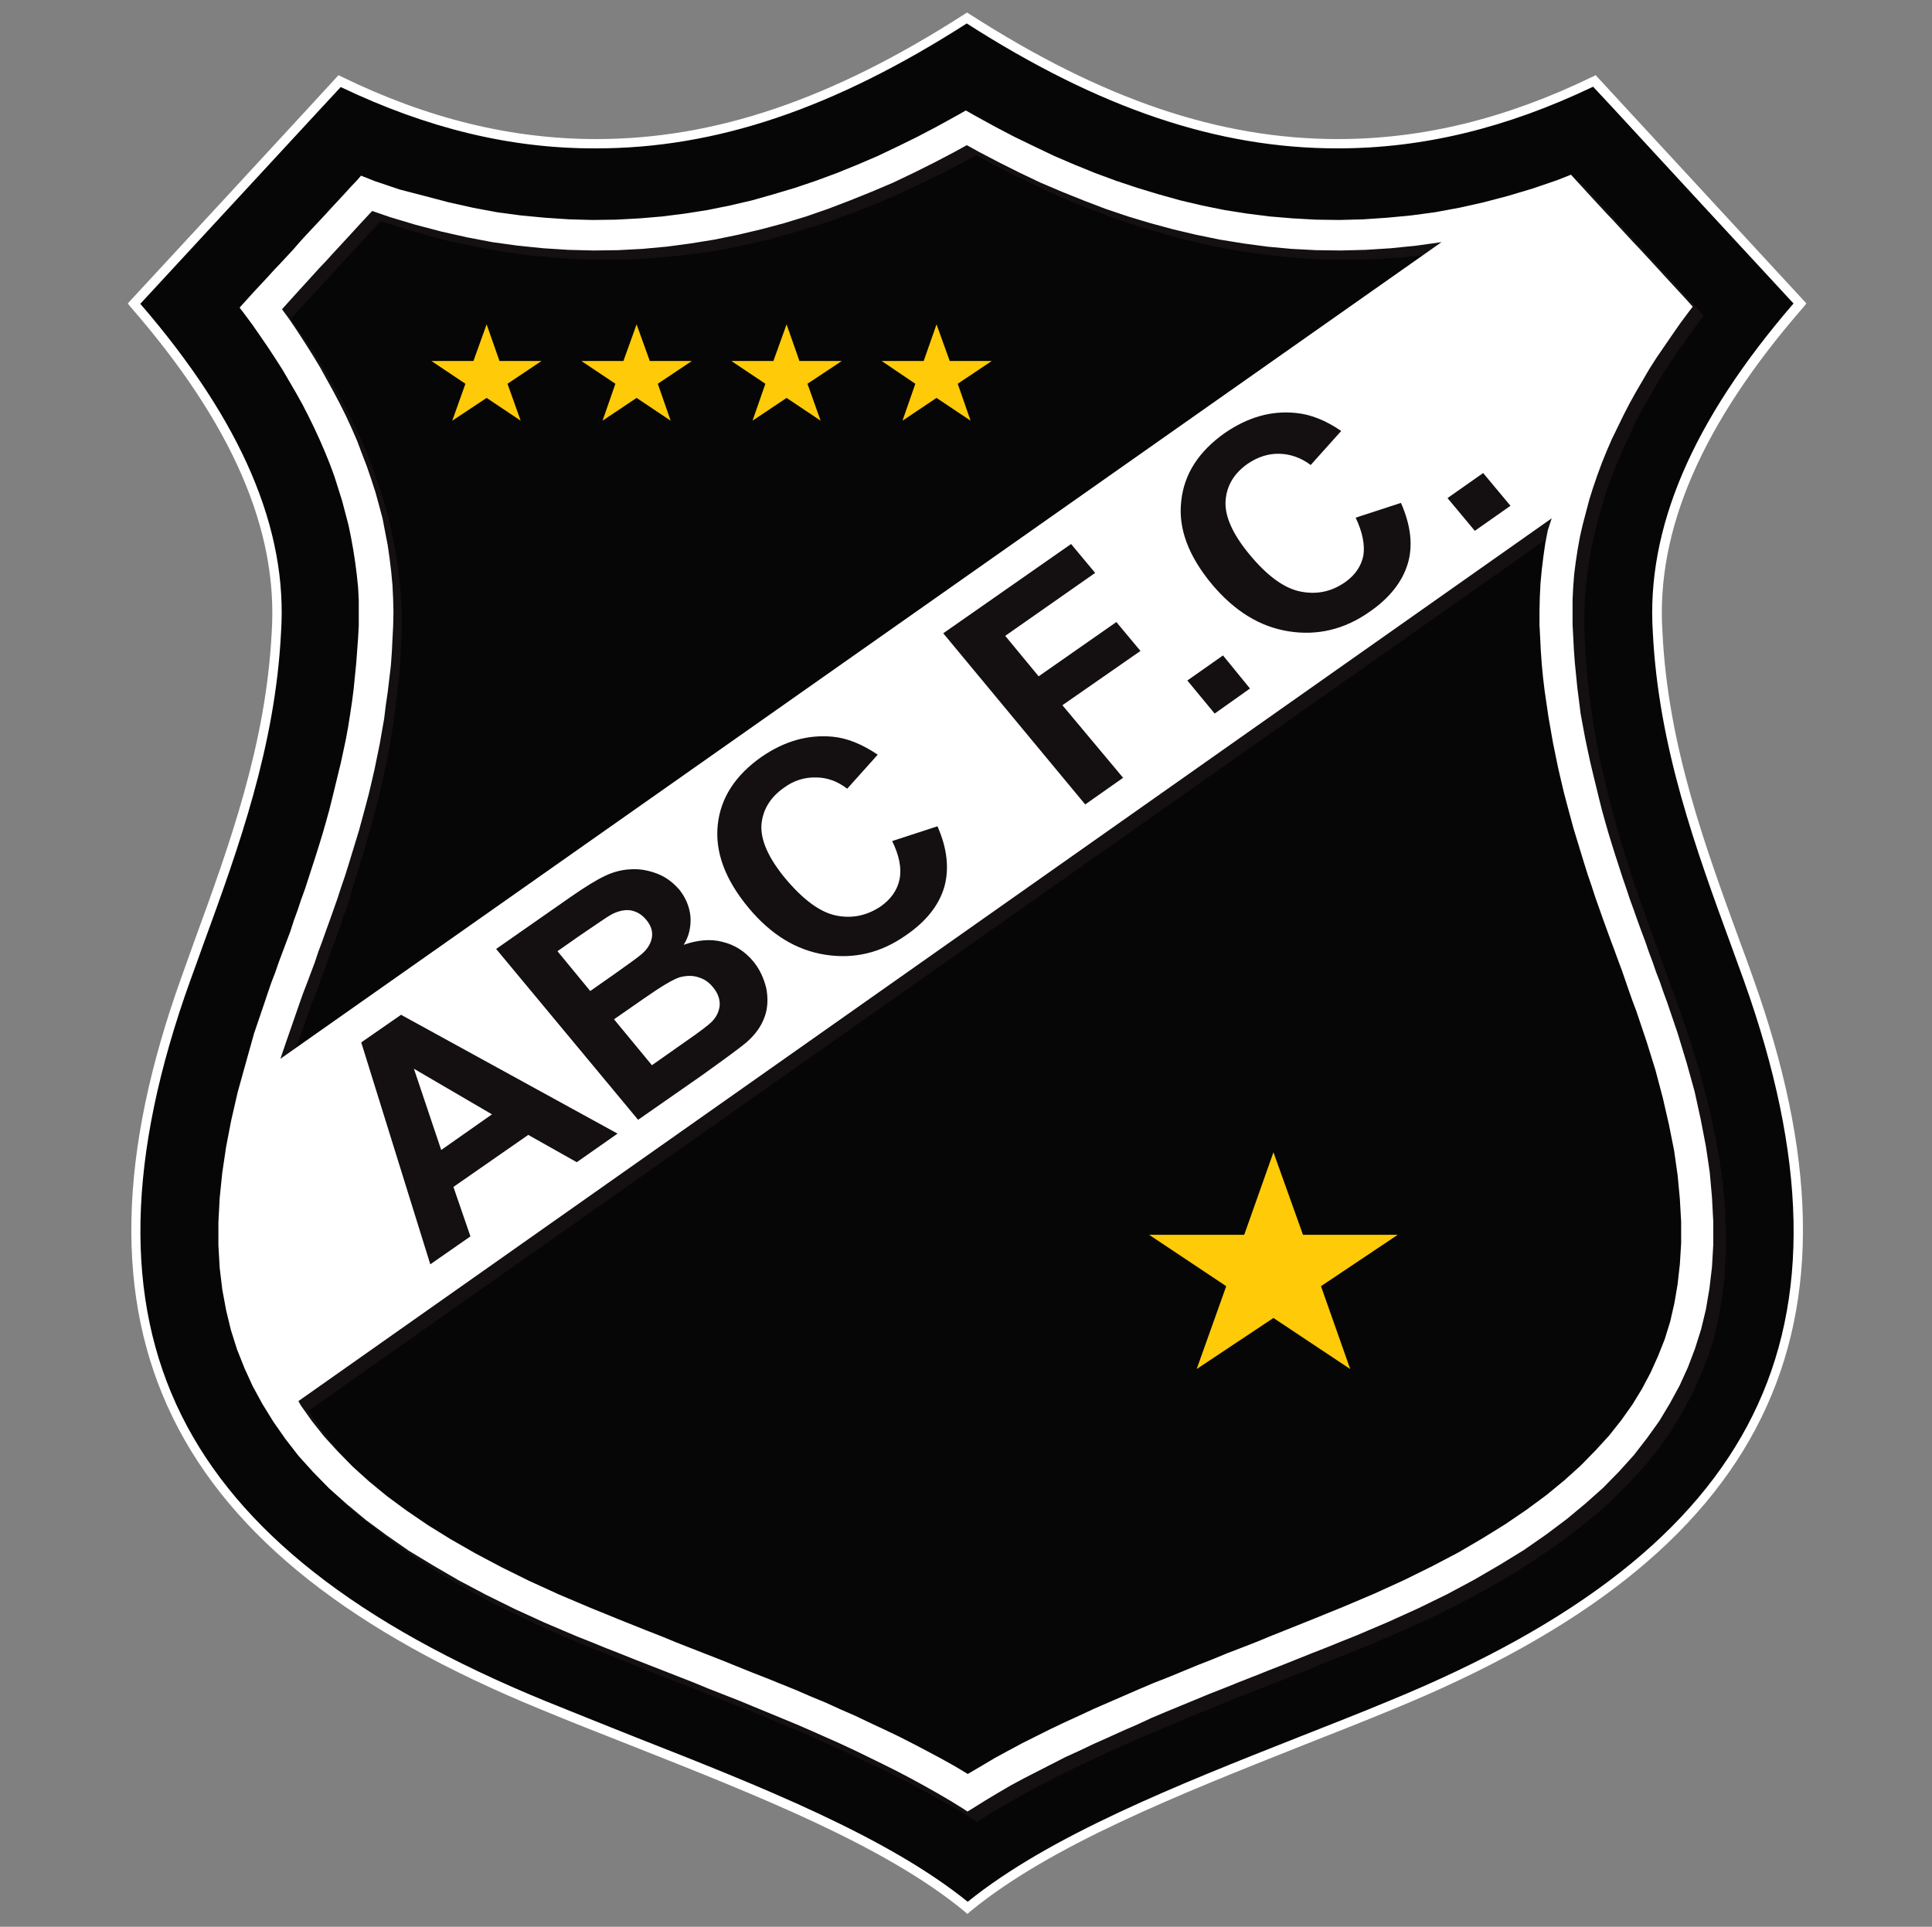 <?xml version="1.0" encoding="UTF-8"?>
<svg xmlns="http://www.w3.org/2000/svg" width="401" height="400" viewBox="0 0 401 400" fill="none">
  <rect x="0" y="0" width="401" height="400" fill="#808080" stroke="none"/>
  <path d="M200.777 396.068C180.11 379.002 144.71 367.202 112.577 354.002C35.377 322.335 12.177 276.602 38.577 203.202C46.577 180.802 56.044 157.668 57.377 131.335C58.91 108.602 47.644 85.802 27.844 63.068C42.11 47.668 56.31 32.268 70.51 16.868C120.11 40.868 161.777 28.868 200.71 3.802C239.644 28.802 281.31 40.868 330.91 16.868C345.11 32.268 359.377 47.735 373.577 63.068C353.71 85.868 342.51 108.602 344.044 131.335C345.377 157.668 354.777 180.802 362.844 203.135C389.177 276.602 366.044 322.335 288.777 353.935C256.577 367.202 221.444 379.002 200.777 396.068Z" fill="#070606"></path>
  <path d="M200.79 397.337L200.19 396.803C183.657 383.137 156.99 372.67 131.257 362.47C124.99 360.003 118.523 357.47 112.257 354.87C34.39 323.003 11.39 276.07 37.657 202.87C38.523 200.47 39.39 198.07 40.257 195.604C47.59 175.47 55.19 154.67 56.39 131.337C57.79 110.07 48.19 87.937 27.057 63.67L26.523 63.004L27.123 62.337C39.79 48.67 52.39 35.004 65.057 21.27L70.257 15.604L70.923 15.937C88.857 24.67 106.19 28.87 123.79 28.87C148.457 28.87 172.723 20.604 200.19 2.937L200.723 2.604L201.257 2.937C228.723 20.604 253.057 28.87 277.657 28.87C295.257 28.87 312.523 24.67 330.523 15.937L331.19 15.604L335.923 20.737C348.723 34.603 361.523 48.47 374.323 62.337L374.923 63.004L374.39 63.67C353.257 87.937 343.657 110.07 345.057 131.27C346.19 154.804 353.923 175.737 361.323 196.004C362.19 198.27 362.99 200.537 363.79 202.804C390.123 276.07 367.057 322.937 289.19 354.803C283.123 357.337 276.79 359.803 270.723 362.203C244.723 372.537 218.057 383.07 201.39 396.803L200.79 397.337ZM29.123 63.07C50.19 87.47 59.79 109.87 58.323 131.404C57.123 155.004 49.523 176.004 42.123 196.27C41.257 198.67 40.39 201.137 39.523 203.47C26.323 240.137 25.723 269.737 37.657 293.804C49.523 317.737 74.19 337.137 113.057 353.07C119.323 355.603 125.79 358.203 131.99 360.67C157.59 370.737 184.057 381.203 200.857 394.803C217.723 381.137 244.257 370.603 269.923 360.47C275.99 358.07 282.323 355.603 288.39 353.07C327.257 337.137 351.923 317.804 363.79 293.804C375.723 269.737 375.057 240.204 361.923 203.47C361.123 201.204 360.257 198.937 359.457 196.67C351.99 176.27 344.257 155.137 343.057 131.337C341.657 109.804 351.19 87.403 372.257 63.004C359.657 49.404 347.057 35.737 334.457 22.07L330.657 18.003C312.657 26.604 295.323 30.803 277.59 30.803C252.723 30.803 228.257 22.537 200.657 4.87C173.057 22.537 148.657 30.803 123.723 30.803C106.057 30.87 88.723 26.67 70.723 18.07L66.457 22.67C53.99 36.137 41.523 49.67 29.123 63.07Z" fill="white"></path>
  <path d="M101.002 67.335L103.668 74.935H112.402L105.335 79.668L108.068 87.335L101.002 82.602L93.868 87.335L96.602 79.668L89.535 74.935H98.269L101.002 67.335Z" fill="#FFCA07"></path>
  <path d="M132.131 67.335L134.864 74.935H143.597L136.531 79.668L139.197 87.335L132.131 82.602L125.064 87.335L127.731 79.668L120.664 74.935H129.397L132.131 67.335Z" fill="#FFCA07"></path>
  <path d="M163.26 67.335L165.926 74.935H174.726L167.593 79.668L170.326 87.335L163.26 82.602L156.193 87.335L158.86 79.668L151.793 74.935H160.526L163.26 67.335Z" fill="#FFCA07"></path>
  <path d="M194.384 67.335L197.118 74.935H205.851L198.784 79.668L201.451 87.335L194.384 82.602L187.318 87.335L189.984 79.668L182.984 74.935H191.718L194.384 67.335Z" fill="#FFCA07"></path>
  <path d="M264.312 239.206L270.445 256.339H290.112L274.178 267.006L280.245 284.206L264.312 273.606L248.378 284.206L254.512 267.006L238.512 256.339H258.245L264.312 239.206Z" fill="#FFCA07"></path>
  <path d="M54.802 216.537L57.002 210.071L57.735 208.071L58.535 206.004L59.269 203.937L60.002 201.804L60.802 199.671L61.602 197.537L62.402 195.337L63.202 193.204L64.002 190.937L64.735 188.671L65.469 186.471L66.269 184.204L67.002 181.937L67.735 179.604L68.469 177.271L69.202 174.937L69.935 172.537L70.535 170.137L71.202 167.671L71.802 165.271L72.402 162.804L73.002 160.337L73.535 157.804L74.069 155.271L74.535 152.737L74.935 150.137L75.335 147.537L75.735 144.937L76.002 142.271L76.269 139.604L76.469 136.871L76.602 134.204L76.669 131.737V129.137V126.471L76.535 123.871L76.335 121.204L76.002 118.604L75.602 116.071L75.135 113.471L74.602 110.871L73.935 108.337L73.202 105.804L72.402 103.271L71.535 100.737L70.535 98.271L69.535 95.737L68.469 93.271L67.335 90.804L66.135 88.337L64.869 85.871L63.535 83.471L62.135 81.071L60.669 78.671L59.202 76.271L57.669 73.937L56.069 71.604L54.402 69.271L52.669 66.871L51.802 65.737L52.269 65.204L53.602 63.737L54.935 62.271L57.602 59.404L58.935 57.937L60.269 56.471L62.935 53.604L64.269 52.137L65.602 50.737L69.602 46.404L70.935 44.937L73.602 42.004L74.935 40.604L76.269 39.137L77.135 38.204L80.002 39.337L85.135 41.071L90.202 42.671L95.269 44.004L100.335 45.137L105.335 46.071L110.335 46.804L115.269 47.271L120.269 47.604L125.135 47.737L130.002 47.671L134.802 47.471L139.535 47.004L144.269 46.404L148.935 45.671L153.535 44.737L158.069 43.737L162.602 42.471L167.069 41.137L171.469 39.671L175.802 38.071L180.069 36.337L184.269 34.537L188.469 32.604L192.535 30.537L196.602 28.404L200.602 26.204L202.602 25.004L204.602 26.204L208.669 28.404L212.735 30.537L216.869 32.604L221.069 34.537L225.269 36.337L229.535 38.071L233.869 39.671L238.269 41.137L242.735 42.471L247.269 43.737L251.869 44.737L256.469 45.671L261.069 46.404L265.802 47.004L270.602 47.471L275.402 47.671L280.202 47.737L285.135 47.604L290.069 47.271L295.002 46.804L300.069 46.004L305.135 45.071L310.202 43.937L315.269 42.604L320.402 41.004L325.469 39.271L328.335 38.137L330.469 40.471L331.802 41.871L335.802 46.204L337.135 47.604L341.135 51.937L342.469 53.404L346.469 57.737L347.802 59.204L351.802 63.537L353.135 65.004L353.602 65.537L352.735 66.671L351.002 69.071L349.335 71.404L347.669 73.737L346.135 76.071L344.602 78.471L343.202 80.871L341.802 83.271L340.469 85.671L339.202 88.137L338.069 90.671L336.935 93.071L335.869 95.537L334.869 98.071L333.935 100.537L333.069 103.071L332.335 105.604L331.602 108.137L331.002 110.671L330.402 113.271L329.935 115.871L329.535 118.404L329.202 121.004L329.002 123.671L328.869 126.271L328.802 128.937L328.869 131.537L329.002 134.004L329.135 136.604L329.335 139.337L329.602 142.004L329.935 144.671L330.269 147.271L330.669 149.871L331.069 152.471L331.535 155.004L332.002 157.537L332.602 160.071L333.202 162.537L333.802 165.004L334.402 167.404L335.069 169.871L335.735 172.271L336.402 174.671L337.135 177.004L337.869 179.337L338.602 181.671L339.335 183.937L340.135 186.204L340.935 188.404L341.735 190.671L342.535 192.937L343.335 195.071L344.135 197.271L344.869 199.404L345.669 201.537L346.402 203.671L347.202 205.737L347.935 207.804L348.669 209.804L350.869 216.271L352.735 222.404L354.335 228.404L355.669 234.204L356.735 239.804L357.535 245.204L358.002 250.404L358.202 255.404V260.271L357.935 264.937L357.402 269.404L356.669 273.737L355.669 277.937L354.402 281.937L352.735 286.004L351.002 289.804L349.002 293.471L346.802 297.137L344.269 300.671L341.535 304.137L338.402 307.537L335.069 310.937L331.402 314.271L327.402 317.471L323.069 320.737L318.469 323.871L313.535 327.004L308.202 330.071L302.602 333.071L296.669 336.004L290.335 338.871L283.602 341.737L280.735 342.871L277.735 344.071L274.735 345.271L271.735 346.537L268.735 347.737L265.669 348.937L262.602 350.137L259.535 351.337L256.469 352.537L253.402 353.804L250.335 355.071L247.269 356.271L244.202 357.604L241.135 358.871L238.069 360.204L235.069 361.471L232.069 362.804L229.069 364.137L226.135 365.537L223.202 366.937L220.335 368.337L217.469 369.804L214.602 371.271L211.869 372.804L209.135 374.404L206.402 375.937L203.735 377.604L202.802 378.204L201.802 377.537L199.135 375.937L196.402 374.337L193.669 372.804L190.869 371.271L188.002 369.737L185.135 368.337L182.269 366.871L179.335 365.537L176.402 364.137L173.402 362.737L170.402 361.404L167.402 360.004L164.335 358.737L161.269 357.471L158.202 356.204L155.135 354.937L152.069 353.737L148.935 352.471L145.869 351.271L142.802 350.071L139.735 348.871L136.669 347.671L133.602 346.471L130.535 345.204L127.535 344.004L124.535 342.804L121.669 341.671L114.935 338.804L108.669 335.937L102.669 333.004L97.069 330.004L91.802 326.937L86.802 323.804L82.202 320.671L77.935 317.404L73.935 314.204L70.269 310.871L66.869 307.471L63.802 304.071L61.002 300.604L58.535 297.071L56.335 293.404L54.402 289.737L52.735 286.004L51.269 282.137L50.002 278.137L49.002 273.937L48.269 269.604L47.669 265.137L47.469 260.471V255.604L47.735 250.604L48.269 245.404L49.069 240.004L50.135 234.404L51.469 228.604L53.069 222.604L54.802 216.537ZM324.135 109.671L64.002 292.871L64.602 293.804L66.869 297.004L69.402 300.271L72.202 303.337L75.335 306.471L78.735 309.537L82.469 312.604L86.535 315.604L90.935 318.604L95.669 321.537L100.735 324.471L106.135 327.337L111.869 330.204L118.002 333.004L124.602 335.804L127.402 336.937L130.335 338.137L133.335 339.337L136.335 340.604L139.335 341.737L142.402 342.937L145.469 344.204L148.535 345.404L151.602 346.604L154.669 347.871L157.735 349.137L160.869 350.404L163.935 351.671L167.002 352.937L170.069 354.271L173.135 355.604L176.202 356.937L179.202 358.337L182.269 359.804L185.269 361.204L188.202 362.671L191.202 364.204L194.135 365.737L197.002 367.271L199.869 368.871L202.602 370.471L205.269 368.871L208.135 367.271L211.069 365.671L213.935 364.137L216.869 362.604L219.802 361.204L222.802 359.804L225.802 358.404L228.869 357.004L231.869 355.671L234.935 354.337L238.002 353.004L241.069 351.737L244.135 350.471L247.202 349.204L250.269 347.937L253.335 346.737L256.402 345.537L259.469 344.337L262.535 343.137L265.602 341.871L268.669 340.737L271.669 339.471L274.669 338.271L277.669 337.071L280.469 335.937L287.069 333.137L293.202 330.337L299.002 327.471L304.402 324.604L309.469 321.671L314.202 318.737L318.602 315.737L322.669 312.737L326.402 309.671L329.802 306.604L332.935 303.471L335.802 300.404L338.335 297.137L340.602 293.937L342.669 290.604L344.469 287.271L346.002 283.871L347.402 280.271L348.535 276.604L349.469 272.804L350.135 268.804L350.669 264.604L350.935 260.271V255.804L350.669 251.071L350.202 246.137L349.469 241.004L348.469 235.671L347.202 230.137L345.669 224.337L343.869 218.337L341.669 212.071L341.002 210.137L340.202 208.071L339.469 206.004L338.735 203.871L337.935 201.737L337.135 199.537L336.335 197.337L335.535 195.137L334.735 192.871L333.935 190.604L333.135 188.337L332.402 186.071L331.602 183.804L330.869 181.404L330.069 179.071L329.402 176.671L328.669 174.271L328.002 171.871L327.335 169.337L326.669 166.871L326.069 164.337L325.535 161.804L324.935 159.204L324.402 156.604L323.935 153.937L323.469 151.271L323.069 148.537L322.669 145.804L322.335 143.071L322.069 140.271L321.869 137.471L321.735 134.737L321.602 132.137L321.535 129.337L321.602 126.471L321.802 123.604L322.069 120.804L322.402 118.004L322.802 115.204L323.335 112.404L324.135 109.671ZM60.269 221.871L301.269 52.204L296.002 52.937L290.735 53.471L285.535 53.804L280.335 53.871H275.135L270.069 53.604L265.002 53.137L260.002 52.537L255.069 51.737L250.202 50.737L245.402 49.604L240.669 48.271L236.002 46.871L231.402 45.337L226.869 43.604L222.402 41.871L218.002 39.937L213.669 37.871L209.402 35.804L205.135 33.604L202.602 32.204L200.069 33.604L195.869 35.804L191.602 37.871L187.269 39.937L182.869 41.871L178.469 43.604L173.935 45.337L169.335 46.871L164.669 48.271L159.935 49.604L155.135 50.737L150.269 51.737L145.335 52.537L140.335 53.137L135.269 53.604L130.135 53.871H125.002L119.802 53.804L114.602 53.471L109.335 52.937L104.002 52.204L98.735 51.204L93.402 50.071L88.069 48.671L82.669 47.071L79.002 45.871L78.735 46.204L76.069 49.071L74.735 50.537L70.735 54.871L69.402 56.337L68.069 57.804L65.402 60.671L64.069 62.137L62.735 63.537L60.335 66.204L61.735 68.204L63.402 70.671L65.069 73.137L66.669 75.604L68.135 78.137L69.602 80.671L71.002 83.204L72.335 85.804L73.602 88.337L74.802 90.937L75.935 93.537L76.935 96.204L77.935 98.871L78.869 101.537L79.735 104.271L80.469 106.937L81.135 109.671L81.669 112.404L82.202 115.204L82.602 118.004L82.935 120.804L83.202 123.604L83.335 126.471V129.337V132.137L83.202 134.737L83.069 137.471L82.802 140.337L82.535 143.071L82.202 145.804L81.869 148.537L81.469 151.271L81.002 153.937L80.535 156.604L80.002 159.204L79.469 161.804L78.869 164.337L78.269 166.871L77.602 169.337L76.935 171.804L76.202 174.271L75.535 176.671L74.802 179.071L74.069 181.471L73.335 183.804L72.735 186.004L72.002 188.271L71.202 190.537L70.402 192.804L69.602 195.071L68.802 197.271L68.002 199.404L67.202 201.604L66.469 203.737L65.669 205.871L64.869 207.937L64.069 210.004L63.402 211.937L61.202 218.204L60.269 221.871Z" fill="#141011"></path>
  <path d="M52.732 214.534L54.932 208.067L55.599 206.067L56.332 203.934L57.132 201.867L57.865 199.734L58.665 197.6L59.465 195.467L60.265 193.334L60.999 191.067L61.799 188.867L62.532 186.667L63.332 184.467L64.065 182.2L64.799 179.934L65.532 177.667L66.265 175.334L66.999 172.934L67.665 170.6L68.332 168.2L68.932 165.8L69.532 163.334L70.132 160.867L70.732 158.4L71.265 155.934L71.799 153.4L72.265 150.867L72.665 148.334L73.065 145.667L73.399 143.067L73.665 140.4L73.932 137.734L74.132 135.067L74.332 132.334L74.465 129.867V127.267V124.667L74.332 122L74.065 119.4L73.732 116.8L73.332 114.2L72.865 111.6L72.332 109L71.665 106.467L70.999 103.934L70.199 101.4L69.399 98.867L68.465 96.334L67.465 93.867L66.399 91.4L65.265 88.934L64.065 86.467L62.799 84L61.465 81.6L60.065 79.2L58.665 76.8L57.132 74.4L55.599 72.067L53.999 69.734L52.332 67.334L50.599 65L49.732 63.867L50.199 63.334L51.532 61.867L52.865 60.4L55.532 57.534L56.865 56.067L58.199 54.667L60.865 51.8L62.132 50.334L63.465 48.867L67.465 44.6L68.799 43.134L71.465 40.267L72.799 38.8L74.132 37.4L74.932 36.467L77.799 37.6L82.932 39.334L88.065 40.667L93.132 42L98.199 43.134L103.199 44.067L108.199 44.734L113.132 45.2L118.132 45.534L122.999 45.667L127.865 45.6L132.732 45.334L137.465 44.934L142.199 44.334L146.865 43.6L151.465 42.667L156.065 41.6L160.532 40.334L164.999 39L169.332 37.534L173.665 35.934L177.932 34.2L182.132 32.4L186.332 30.4L190.399 28.4L194.465 26.267L198.465 24.067L200.465 22.934L202.465 24.067L206.465 26.267L210.532 28.4L214.665 30.4L218.865 32.4L223.065 34.2L227.332 35.934L231.665 37.534L236.065 39L240.465 40.334L244.999 41.6L249.532 42.667L254.132 43.6L258.799 44.334L263.532 44.934L268.332 45.334L273.132 45.6L277.999 45.667L282.932 45.534L287.865 45.2L292.799 44.734L297.799 44.067L302.865 43.134L307.932 42L312.999 40.667L318.132 39.134L323.199 37.4L326.065 36.267L328.199 38.6L329.532 40.067L333.532 44.4L334.865 45.8L338.865 50.134L340.199 51.534L344.199 55.867L345.532 57.334L349.532 61.667L350.865 63.134L351.332 63.667L350.465 64.8L348.732 67.134L347.065 69.534L345.465 71.867L343.865 74.2L342.332 76.6L340.932 79L339.532 81.4L338.199 83.8L336.932 86.267L335.732 88.734L334.532 91.2L333.465 93.667L332.465 96.134L331.532 98.667L330.665 101.2L329.865 103.734L329.199 106.267L328.532 108.8L327.932 111.4L327.465 114L327.065 116.6L326.732 119.2L326.532 121.8L326.399 124.467V127.067V129.667L326.532 132.134L326.665 134.8L326.865 137.534L327.132 140.2L327.399 142.867L327.732 145.467L328.065 148.134L328.532 150.667L328.999 153.2L329.532 155.734L330.065 158.2L330.665 160.734L331.265 163.2L331.865 165.667L332.465 168.067L333.132 170.467L333.799 172.8L334.532 175.2L335.265 177.534L335.999 179.8L336.732 182.067L337.532 184.4L338.265 186.6L339.065 188.8L339.865 191.067L340.665 193.267L341.465 195.4L342.199 197.534L342.999 199.667L343.732 201.8L344.532 203.867L345.265 206L345.999 208L348.199 214.467L350.065 220.6L351.732 226.6L352.999 232.4L354.065 237.934L354.865 243.334L355.332 248.534L355.599 253.6V258.4L355.332 263.067L354.799 267.534L354.065 271.867L353.065 276L351.799 280L350.332 283.867L348.599 287.667L346.599 291.334L344.399 295L341.865 298.534L339.132 302.067L336.065 305.467L332.732 308.867L329.065 312.134L325.132 315.4L320.865 318.6L316.265 321.8L311.265 324.867L305.999 327.934L300.399 330.934L294.399 333.867L288.065 336.734L281.332 339.6L278.465 340.734L275.532 341.934L272.465 343.134L269.465 344.334L266.465 345.534L263.399 346.734L260.399 347.934L257.332 349.134L254.199 350.4L251.132 351.6L248.065 352.867L244.999 354.134L241.932 355.4L238.932 356.667L236.065 358L232.999 359.334L230.065 360.667L227.065 362L224.132 363.4L221.199 364.734L218.332 366.2L215.465 367.667L212.599 369.134L209.865 370.6L207.132 372.2L204.465 373.8L201.799 375.467L200.799 376.067L199.799 375.4L197.199 373.8L194.465 372.2L191.732 370.667L188.932 369.134L186.132 367.667L183.199 366.2L180.332 364.8L177.465 363.4L174.465 362L171.465 360.667L168.465 359.334L165.399 358L162.332 356.734L159.265 355.467L156.199 354.2L153.132 352.934L150.065 351.734L146.999 350.534L143.932 349.267L140.865 348.067L137.799 346.867L134.732 345.667L131.665 344.467L128.665 343.267L125.599 342.067L122.665 340.867L119.799 339.734L113.065 336.867L106.799 334L100.865 331.067L95.199 328.067L89.932 325L84.865 321.934L80.265 318.734L75.932 315.534L71.999 312.267L68.332 309L64.999 305.6L61.932 302.2L59.199 298.667L56.732 295.134L54.465 291.467L52.465 287.8L50.732 284L49.199 280.134L47.932 276.134L46.932 272L46.132 267.667L45.599 263.2L45.332 258.534V253.734L45.599 248.667L46.132 243.467L46.932 238.067L47.999 232.534L49.332 226.734L50.999 220.734L52.732 214.534ZM322.065 107.6L61.932 290.867L62.465 291.8L64.732 295L67.265 298.2L70.065 301.267L73.199 304.467L76.599 307.534L80.332 310.6L84.399 313.6L88.799 316.6L93.532 319.534L98.665 322.467L104.065 325.334L109.865 328.2L115.999 331L122.599 333.8L125.399 334.934L128.332 336.134L131.332 337.334L134.332 338.534L137.399 339.734L140.465 341L143.532 342.2L146.599 343.4L149.665 344.6L152.799 345.867L155.932 347.134L158.999 348.334L162.132 349.6L165.265 350.867L168.332 352.2L171.399 353.467L174.465 354.867L177.532 356.2L180.599 357.667L183.599 359.067L186.532 360.467L189.532 362L192.465 363.534L195.332 365.067L198.199 366.667L200.865 368.267L203.599 366.667L206.399 365L209.332 363.4L212.199 361.867L215.132 360.4L218.065 358.934L220.999 357.534L224.065 356.134L227.065 354.734L230.132 353.4L233.199 352.067L236.265 350.734L239.399 349.4L242.465 348.2L245.532 346.934L248.599 345.667L251.665 344.467L254.732 343.2L257.865 342L260.932 340.8L263.999 339.534L266.999 338.334L269.999 337.134L272.999 335.934L275.932 334.734L278.732 333.6L285.332 330.8L291.465 328L297.265 325.134L302.732 322.267L307.732 319.334L312.465 316.4L316.865 313.4L320.932 310.4L324.665 307.334L328.065 304.267L331.199 301.067L333.999 298L336.532 294.8L338.799 291.6L340.799 288.334L342.599 284.934L344.132 281.534L345.532 278L346.665 274.334L347.532 270.534L348.199 266.6L348.665 262.467L348.932 258.134V253.6L348.665 248.867L348.199 243.934L347.465 238.8L346.399 233.467L345.132 227.934L343.599 222.134L341.732 216.134L339.599 209.8L338.865 207.867L338.132 205.8L337.399 203.667L336.665 201.534L335.865 199.4L335.065 197.2L334.265 195.067L333.465 192.867L332.665 190.667L331.865 188.4L331.065 186.134L330.332 183.867L329.532 181.534L328.799 179.2L328.065 176.8L327.332 174.4L326.599 172L325.932 169.534L325.265 167.067L324.599 164.534L323.999 162L323.399 159.4L322.865 156.8L322.332 154.2L321.865 151.534L321.399 148.867L320.999 146.134L320.599 143.4L320.265 140.6L319.999 137.8L319.799 135L319.665 132.267L319.532 129.667V126.8L319.599 124L319.732 121.2L319.999 118.334L320.332 115.6L320.732 112.8L321.265 110.067L322.065 107.6ZM58.199 219.8L299.199 50.267L293.932 51L288.665 51.534L283.465 51.867L278.265 52L273.132 51.934L268.065 51.667L262.999 51.2L258.065 50.534L253.132 49.734L248.265 48.734L243.465 47.6L238.799 46.334L234.132 44.934L229.399 43.334L224.865 41.6L220.399 39.8L215.999 37.934L211.665 35.867L207.399 33.734L203.199 31.534L200.665 30.134L198.132 31.534L193.932 33.734L189.665 35.867L185.332 37.934L180.932 39.8L176.465 41.6L171.932 43.334L167.332 44.934L162.732 46.334L157.999 47.6L153.199 48.734L148.332 49.734L143.399 50.534L138.399 51.2L133.332 51.667L128.265 51.934L123.132 52L117.932 51.867L112.732 51.534L107.465 51L102.199 50.267L96.932 49.267L91.599 48.067L86.265 46.667L80.932 45.067L77.265 43.8L76.932 44.134L74.265 47L72.932 48.467L68.932 52.8L67.599 54.267L66.265 55.667L63.599 58.6L62.265 60.067L60.932 61.534L58.532 64.2L59.999 66.2L61.665 68.667L63.265 71.134L64.865 73.667L66.399 76.2L67.799 78.734L69.199 81.267L70.532 83.8L71.799 86.334L72.999 88.934L74.132 91.534L75.132 94.2L76.132 96.8L77.065 99.534L77.932 102.2L78.665 104.867L79.399 107.6L79.932 110.4L80.465 113.134L80.865 115.934L81.199 118.667L81.465 121.534L81.599 124.334L81.665 127.134L81.599 130L81.465 132.6L81.332 135.334L81.132 138.134L80.799 140.934L80.465 143.734L80.065 146.467L79.732 149.2L79.265 151.867L78.799 154.534L78.265 157.134L77.732 159.734L77.132 162.334L76.532 164.867L75.865 167.4L75.199 169.867L74.532 172.334L73.799 174.734L73.065 177.134L72.332 179.534L71.599 181.867L70.799 184.2L70.065 186.467L69.265 188.734L68.465 191L67.665 193.2L66.865 195.467L66.065 197.6L65.332 199.8L64.532 201.934L63.732 204.067L62.932 206.134L62.199 208.2L61.532 210.134L59.332 216.467L58.199 219.8Z" fill="white"></path>
  <path d="M128.177 235.334L119.71 241.267L109.643 235.6L94.11 246.4L97.643 256.667L89.31 262.467L74.977 216.4L83.243 210.667L128.177 235.334ZM102.11 231.334L85.91 221.867L91.577 238.734L102.11 231.334ZM102.977 197L118.443 186.2C121.51 184.067 123.91 182.6 125.643 181.8C127.31 181 129.11 180.534 130.91 180.467C132.71 180.334 134.51 180.667 136.31 181.334C138.11 182 139.643 183.134 140.977 184.667C142.31 186.334 143.11 188.2 143.31 190.267C143.443 192.334 143.043 194.334 141.91 196.134C144.777 195.134 147.51 194.867 149.977 195.534C152.51 196.134 154.643 197.534 156.31 199.534C157.643 201.134 158.51 203 159.043 205.134C159.443 207.2 159.377 209.267 158.71 211.067C158.043 213 156.777 214.8 154.843 216.467C153.643 217.467 150.577 219.734 145.643 223.267L132.443 232.467L102.977 197ZM115.71 197.467L122.51 205.734L127.643 202.134C130.643 200 132.51 198.667 133.177 198.067C134.443 197 135.11 195.8 135.31 194.6C135.51 193.334 135.11 192.134 134.177 191C133.243 189.867 132.243 189.267 130.977 189C129.777 188.8 128.443 189.067 126.977 189.8C126.11 190.267 123.91 191.8 120.177 194.334L115.71 197.467ZM127.443 211.6L135.31 221.134L142.51 216.067C145.31 214.134 147.043 212.8 147.71 212.134C148.71 211.134 149.243 210 149.377 208.734C149.443 207.467 149.043 206.2 147.977 204.934C147.11 203.867 146.11 203.2 144.91 202.867C143.71 202.467 142.443 202.534 141.11 202.867C139.777 203.267 137.31 204.734 133.777 207.2L127.443 211.6ZM185.177 174.6L194.577 171.534C196.643 176.2 197.043 180.467 195.977 184.2C194.843 188 192.177 191.334 187.977 194.2C182.843 197.8 177.31 199.134 171.31 198.2C165.31 197.267 160.043 194.067 155.377 188.467C150.443 182.534 148.377 176.8 148.977 171.2C149.577 165.6 152.643 160.934 158.043 157.134C162.777 153.867 167.643 152.467 172.777 152.934C175.777 153.2 178.91 154.467 182.177 156.667L175.843 163.734C173.843 162.2 171.71 161.4 169.377 161.4C167.043 161.334 164.777 162 162.71 163.534C159.843 165.534 158.31 168.134 158.043 171.2C157.843 174.334 159.443 178.067 162.977 182.334C166.71 186.8 170.243 189.4 173.577 190.067C176.91 190.734 179.977 190.067 182.843 188.134C184.91 186.667 186.243 184.8 186.71 182.534C187.177 180.267 186.643 177.6 185.177 174.6ZM225.243 167L195.777 131.467L222.31 112.934L227.31 118.934L208.643 132L215.577 140.4L231.71 129.134L236.71 135.134L220.51 146.4L233.11 161.467L225.243 167ZM252.11 148.134L246.443 141.267L253.843 136.067L259.443 142.934L252.11 148.134ZM281.377 107.467L290.777 104.4C292.843 109.067 293.31 113.334 292.177 117.067C291.043 120.8 288.377 124.2 284.177 127.067C279.043 130.667 273.443 132 267.51 131.067C261.51 130.134 256.243 126.867 251.577 121.334C246.643 115.4 244.51 109.667 245.177 104C245.777 98.4 248.777 93.734 254.243 89.867C259.043 86.6 263.843 85.2 268.977 85.734C271.977 86 275.177 87.267 278.377 89.467L272.043 96.534C270.11 95.067 267.91 94.267 265.577 94.2C263.243 94.134 261.043 94.867 258.977 96.267C256.11 98.267 254.577 100.867 254.377 104C254.177 107.067 255.777 110.8 259.31 115.067C263.043 119.6 266.577 122.134 269.91 122.8C273.243 123.467 276.31 122.867 279.177 120.867C281.243 119.4 282.51 117.6 282.977 115.334C283.31 113.2 282.843 110.534 281.377 107.467ZM306.11 110.2L300.443 103.4L307.843 98.2L313.51 105L306.11 110.2Z" fill="#141011"></path>
</svg>
